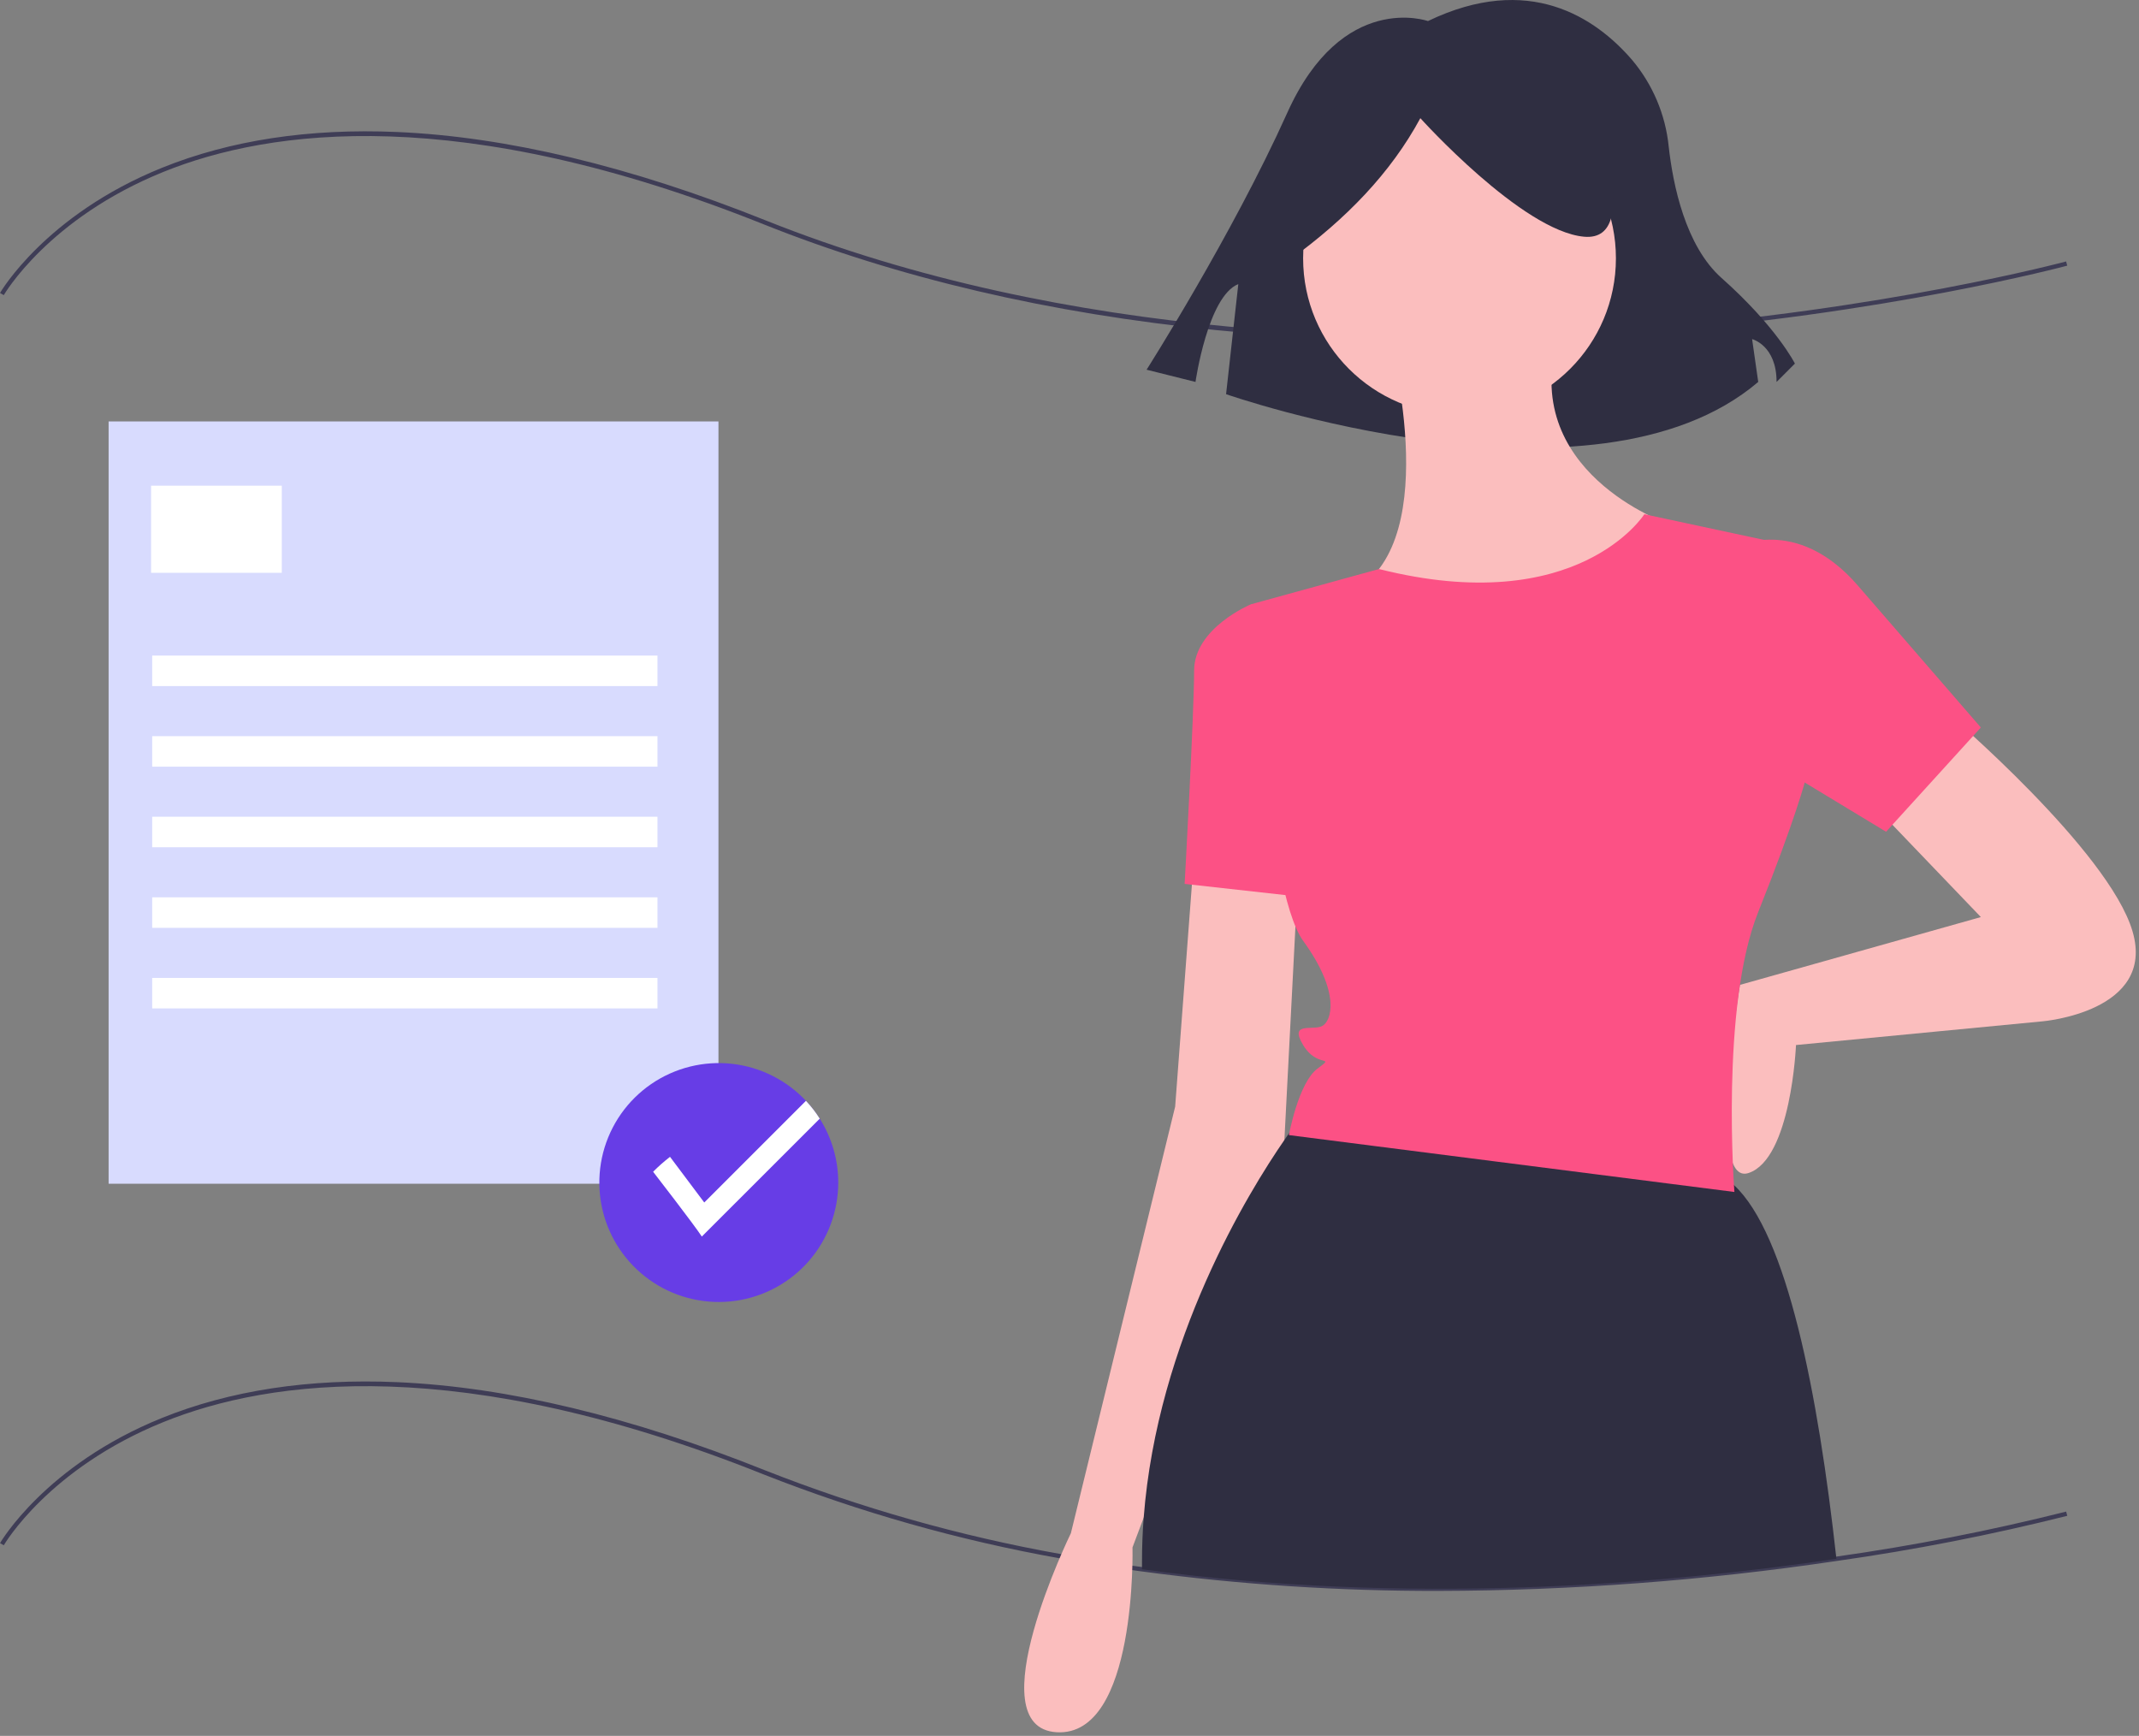 <svg width="398" height="323" viewBox="0 0 398 323" fill="none" xmlns="http://www.w3.org/2000/svg">
<rect x="0" y="0" width="398" height="323" fill="#808080" stroke="none"/>
<g clip-path="url(#clip0_163_512)">
<path d="M267.741 296.017C249.244 296.066 230.766 294.856 212.434 292.393C211.834 292.317 211.229 292.231 210.626 292.141C206.126 291.501 201.626 290.77 197.247 289.967C178.374 286.599 159.883 281.361 142.047 274.33C85.682 251.783 50.253 256.583 30.453 264.583C9.024 273.235 0.787 287.389 0.706 287.531L0.006 287.131C0.088 286.987 8.431 272.621 30.094 263.856C42.794 258.716 57.53 256.47 73.894 257.178C94.318 258.063 117.35 263.578 142.351 273.578C160.138 280.589 178.578 285.812 197.4 289.17C201.766 289.97 206.258 290.701 210.75 291.339C211.35 291.428 211.95 291.513 212.55 291.59C262.242 298.426 310.181 294.303 341.65 289.642C356.052 287.603 370.336 284.806 384.443 281.263L384.655 282.045C370.517 285.597 356.202 288.401 341.769 290.445C317.265 294.095 292.527 295.957 267.753 296.018L267.741 296.017Z" fill="#3F3D56"/>
<path d="M267.795 63.412C253.508 63.412 239.595 62.744 226.18 61.412C195.343 58.341 167.035 51.712 142.042 41.717C85.686 19.174 50.253 23.972 30.452 31.966C9.023 40.617 0.786 54.772 0.705 54.914L0.005 54.514C0.087 54.37 8.43 40.005 30.093 31.239C42.793 26.099 57.529 23.852 73.893 24.561C94.317 25.445 117.349 30.961 142.35 40.961C198.795 63.539 261.604 64.426 304.355 61.198C350.692 57.698 384.105 48.737 384.437 48.647L384.649 49.429C384.317 49.519 350.849 58.497 304.434 62.005C292.001 62.942 279.765 63.412 267.795 63.412Z" fill="#3F3D56"/>
<path d="M265.696 3.919C265.696 3.919 249.763 -1.771 239.52 20.99C229.277 43.751 213.344 68.79 213.344 68.79L222.444 71.066C222.444 71.066 224.72 55.133 230.411 52.857L228.135 73.343C228.135 73.343 296.421 97.243 327.149 71.067L326.011 63.1C326.011 63.1 330.563 64.238 330.563 71.067L333.977 67.653C333.977 67.653 330.563 60.824 320.32 51.72C313.597 45.744 311.287 34.375 310.493 27.267C309.898 21.331 307.523 15.714 303.68 11.152C296.878 3.262 284.475 -5.119 265.696 3.919Z" fill="#2F2E41"/>
<path d="M362.402 132.719C362.402 132.719 392.385 158.293 396.794 173.284C401.203 188.275 380.039 190.039 380.039 190.039L334.178 194.449C334.178 194.449 333.296 215.613 325.36 218.259C317.424 220.905 323.749 183.259 323.749 183.259L368.578 170.639L348.295 149.475L362.402 132.719Z" fill="#FBBEBE"/>
<path d="M222.186 159.174L218.659 205.912L199.259 285.279C199.259 285.279 181.622 321.435 196.613 322.317C211.604 323.199 210.722 287.925 210.722 287.925L238.941 212.967L241.587 161.82L222.186 159.174Z" fill="#FBBEBE"/>
<path d="M271.57 77.162C287.642 77.162 300.671 64.133 300.671 48.061C300.671 31.989 287.642 18.96 271.57 18.96C255.498 18.96 242.469 31.989 242.469 48.061C242.469 64.133 255.498 77.162 271.57 77.162Z" fill="#FBBEBE"/>
<path d="M258.342 62.171C258.342 62.171 268.924 100.091 252.169 109.791C235.414 119.491 294.498 126.546 310.369 97.445C310.369 97.445 282.15 87.745 290.086 62.171H258.342Z" fill="#FBBEBE"/>
<path d="M238.06 114.2L232.769 112.436C232.769 112.436 222.186 116.842 222.186 124.782C222.186 132.722 220.422 164.465 220.422 164.465L244.232 167.111L238.06 114.2Z" fill="#FC5185"/>
<path d="M341.697 290.042C309.143 294.864 261.697 298.759 212.489 291.991C212.489 291.505 212.489 291.031 212.489 290.569C212.489 287.817 212.594 285.097 212.805 282.407C215.326 249.289 232.387 221.68 238.989 212.107C239.321 211.621 239.629 211.183 239.905 210.794C240.971 209.294 241.591 208.508 241.591 208.508C241.591 208.508 292.739 207.673 319.191 218.254C320.467 218.79 321.634 219.553 322.636 220.507C332.498 229.614 338.293 259.167 341.697 290.042Z" fill="#2F2E41"/>
<path d="M322.718 101.854C322.718 101.854 334.182 95.681 345.646 108.909L368.574 135.365L350.937 154.765L317.428 134.483L322.718 101.854Z" fill="#FC5185"/>
<path d="M240.124 48.246C250.424 40.79 258.765 32.203 264.282 21.988C264.282 21.988 283.188 42.995 294.742 44.045C306.296 45.095 295.792 18.837 295.792 18.837L274.785 13.585L254.828 15.685L239.073 26.185L240.124 48.246Z" fill="#2F2E41"/>
<path d="M305.962 95.681C305.962 95.681 293.621 115.193 256.581 105.881L235.562 111.67L232.768 112.439C232.768 112.439 235.414 165.35 242.468 175.05C249.522 184.75 247.759 190.042 245.995 190.923C244.231 191.804 239.822 190.041 242.468 194.45C245.114 198.859 248.641 196.214 245.114 198.859C241.587 201.504 239.823 211.207 239.823 211.207L322.717 221.79C322.717 221.79 320.071 187.398 327.126 169.761C334.181 152.124 335.945 145.069 335.945 145.069L330.654 100.976L305.962 95.681Z" fill="#FC5185"/>
<path d="M133.682 78.417H20.21V220.257H133.682V78.417Z" fill="#D8DBFE"/>
<path d="M52.428 90.372H28.113V106.582H52.428V90.372Z" fill="white"/>
<path d="M122.336 121.982H28.316V127.656H122.336V121.982Z" fill="white"/>
<path d="M122.336 136.977H28.316V142.651H122.336V136.977Z" fill="white"/>
<path d="M122.336 151.972H28.316V157.646H122.336V151.972Z" fill="white"/>
<path d="M122.336 166.966H28.316V172.64H122.336V166.966Z" fill="white"/>
<path d="M122.336 181.96H28.316V187.634H122.336V181.96Z" fill="white"/>
<path d="M155.972 220.055C155.967 225.408 154.03 230.579 150.518 234.618C147.006 238.658 142.154 241.294 136.854 242.043C131.554 242.791 126.162 241.602 121.668 238.694C117.175 235.786 113.881 231.353 112.394 226.212C110.906 221.07 111.324 215.564 113.57 210.705C115.817 205.847 119.741 201.962 124.622 199.766C129.504 197.569 135.013 197.207 140.14 198.747C145.266 200.287 149.665 203.625 152.527 208.148C154.781 211.71 155.976 215.84 155.972 220.055Z" fill="#673DE6"/>
<path d="M152.527 208.149L130.587 230.085C129.208 227.95 121.525 218.029 121.525 218.029C122.51 217.034 123.56 216.107 124.67 215.253L131.041 223.747L149.962 204.83C150.921 205.853 151.781 206.964 152.531 208.149H152.527Z" fill="white"/>
</g>
<defs>
<clipPath id="clip0_163_512">
<rect width="397.398" height="322.333" fill="white"/>
</clipPath>
</defs>
</svg>
